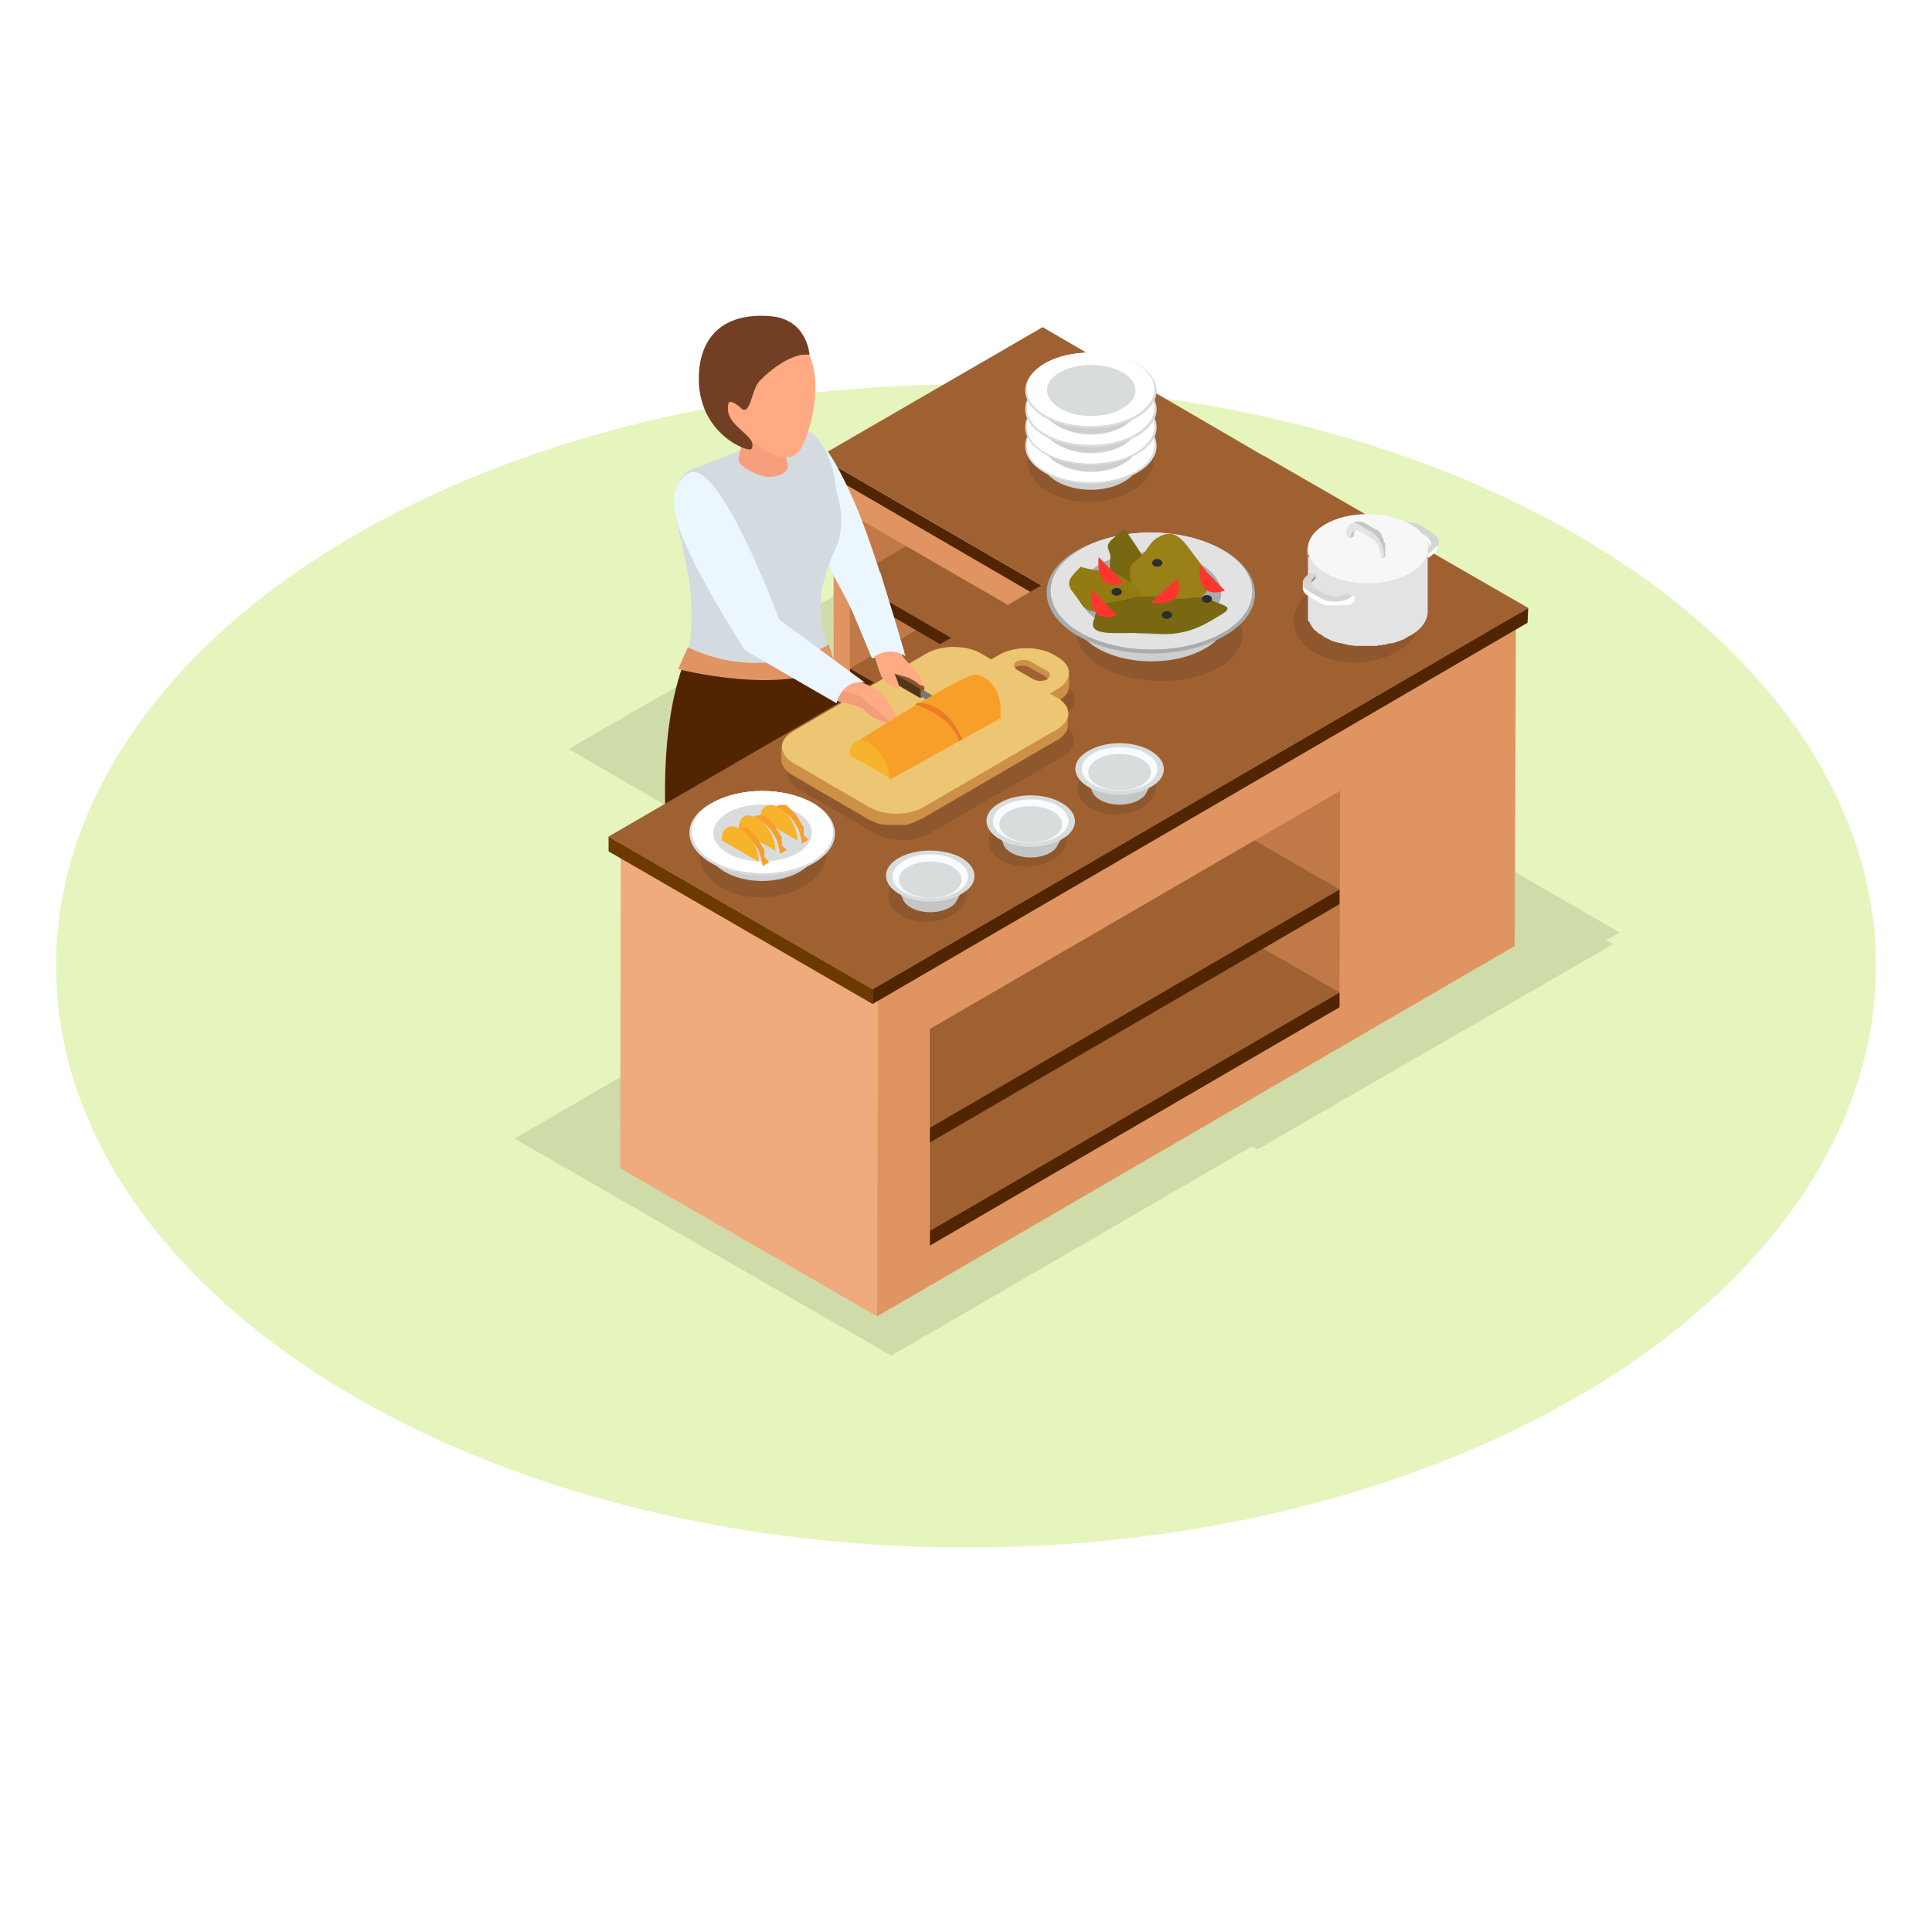 <?xml version="1.0" encoding="UTF-8"?> <!-- Generator: Adobe Illustrator 21.1.0, SVG Export Plug-In . SVG Version: 6.00 Build 0) --> <svg xmlns="http://www.w3.org/2000/svg" xmlns:xlink="http://www.w3.org/1999/xlink" id="_x30_" x="0px" y="0px" viewBox="0 0 300 300" style="enable-background:new 0 0 300 300;" xml:space="preserve"> <style type="text/css"> .st0{fill:#BCEAF7;} .st1{opacity:0.1;} .st2{enable-background:new ;} .st3{fill:#CD8005;} .st4{fill:#EE9D11;} .st5{fill:#47433F;} .st6{fill:#26231F;} .st7{fill:#3F3932;} .st8{fill:#A8A8A8;} .st9{fill:#BEBEBE;} .st10{fill:#E4E4E4;} .st11{fill:#282523;} .st12{fill:#FFBC27;} .st13{fill:#FFCB39;} .st14{opacity:0.8;fill:url(#SVGID_1_);} .st15{opacity:0.8;fill:#35312D;} .st16{opacity:0.3;fill:#EE9D11;} .st17{fill:#FDFFEF;} .st18{fill:#E9751C;} .st19{fill:#CB5E12;} .st20{opacity:0.9;fill:#CD8005;} .st21{fill:#35312D;} .st22{fill:#E6F4BD;} .st23{fill:#E09461;} .st24{fill:#C17948;} .st25{fill:#EFAB7D;} .st26{fill:#F7F7F7;} .st27{fill:#512502;} .st28{fill:#6C3A00;} .st29{fill:#9F6132;} .st30{fill:#CECECE;} .st31{fill:#D9DCDD;} .st32{fill:#FFFFFF;} .st33{fill:#ECF6FF;} .st34{fill:#615A8E;} .st35{fill:#FFAA83;} .st36{fill:#484475;} .st37{fill:#D4DBE0;} .st38{fill:#F8FCFF;} .st39{fill:#B4BBBF;} .st40{fill:#F79F7C;} .st41{fill:#723E24;} .st42{fill:#D5D5D5;} .st43{fill:#E3E3E3;} .st44{fill:#8F8F8F;} .st45{fill:#C6C6C6;} .st46{fill:#CD9049;} .st47{fill:#ECC672;} .st48{fill:#F29C79;} .st49{fill:#7B4B27;} .st50{fill:#89542B;} .st51{fill:#55341B;} .st52{fill:#777777;} .st53{fill:#F89F29;} .st54{fill:#EA7D24;} .st55{fill:#F7B32B;} .st56{fill:#C4C6C6;} .st57{fill:#A8ACAD;} .st58{fill:#E2E2E2;} .st59{fill:#786812;} .st60{fill:#998017;} .st61{fill:#937B14;} .st62{fill:#FF362E;} .st63{fill:#2D2D2D;} .st64{fill:#D2BFAA;} .st65{fill:#E6DDCA;} .st66{fill:#8DC63F;} .st67{fill:#00AEEF;} .st68{fill:#FFF200;} .st69{clip-path:url(#SVGID_3_);} .st70{fill:#FBB040;} .st71{clip-path:url(#SVGID_5_);} .st72{fill:#D5D7D8;} .st73{fill:#F1F2F2;} .st74{fill:url(#SVGID_6_);} .st75{fill:url(#SVGID_7_);} .st76{opacity:0.5;fill:#FFFFFF;} .st77{fill:url(#SVGID_8_);} .st78{fill:url(#SVGID_9_);} .st79{filter:url(#Adobe_OpacityMaskFilter);} .st80{fill:url(#SVGID_11_);} .st81{mask:url(#SVGID_10_);fill:#FFFFFF;} .st82{fill:url(#SVGID_12_);} .st83{fill:url(#SVGID_13_);} .st84{filter:url(#Adobe_OpacityMaskFilter_1_);} .st85{fill:url(#SVGID_15_);} .st86{mask:url(#SVGID_14_);fill:#FFFFFF;} .st87{fill:url(#SVGID_16_);} .st88{fill:url(#SVGID_17_);} .st89{filter:url(#Adobe_OpacityMaskFilter_2_);} .st90{fill:url(#SVGID_19_);} .st91{mask:url(#SVGID_18_);fill:#FFFFFF;} .st92{fill:#D1D3D4;} .st93{fill:url(#SVGID_20_);} .st94{fill:url(#SVGID_21_);} .st95{filter:url(#Adobe_OpacityMaskFilter_3_);} .st96{fill:url(#SVGID_23_);} .st97{mask:url(#SVGID_22_);fill:#FFFFFF;} .st98{fill:url(#SVGID_24_);} .st99{fill:#E6E7E8;} .st100{fill:#BFBFBF;} .st101{fill:#999999;} .st102{fill:#666666;} .st103{fill:url(#SVGID_25_);} .st104{filter:url(#Adobe_OpacityMaskFilter_4_);} .st105{fill:url(#SVGID_27_);} .st106{mask:url(#SVGID_26_);fill:#FFFFFF;} .st107{filter:url(#Adobe_OpacityMaskFilter_5_);} .st108{fill:url(#SVGID_29_);} .st109{mask:url(#SVGID_28_);fill:#B3B3B3;} .st110{fill:#C893C7;} .st111{fill:#B094FF;} .st112{opacity:0.3;} .st113{fill:#3C2415;} .st114{fill:#754C29;} .st115{fill:#603913;} .st116{fill:#BCBEC0;} .st117{fill:#F5F5F5;} .st118{fill:#3576AB;} .st119{fill:#2B5E85;} .st120{fill:#F0C6B4;} .st121{fill:#A7A9AC;} .st122{fill:#939598;} .st123{fill:#1D374E;} .st124{fill:#C7A496;} .st125{fill:#2A4E68;} .st126{fill:#FF8400;} .st127{fill:#BA6000;} .st128{fill:#0F2034;} .st129{fill:#C9EFB9;} .st130{fill:#A3C693;} .st131{fill:#86CAF1;} .st132{fill:#C27A00;} .st133{fill:#8D4C00;} .st134{fill:#F18400;} .st135{fill:#252823;} .st136{fill:#00657E;} .st137{fill:#7E7F7C;} .st138{fill:#4790A2;} .st139{fill:#F1BB00;} .st140{fill:#F18B00;} .st141{fill:#F1970B;} .st142{fill:#F3A984;} .st143{fill:#FCC7AA;} .st144{fill:#FBB58F;} .st145{fill:#823D0B;} .st146{fill:#682709;} .st147{fill:#18876F;} .st148{fill:#F7D664;} .st149{fill:#F1A600;} .st150{fill:#F7E765;} .st151{fill:#DB951F;} .st152{fill:#C5810D;} .st153{fill:#CB8D24;} .st154{fill:#E7A220;} .st155{fill:#008FE2;} .st156{fill:#F4AB3A;} .st157{fill:#D26F00;} .st158{fill:#D3BA9D;} .st159{fill:#F8DB78;} .st160{fill:url(#SVGID_30_);} .st161{fill:#393939;} .st162{fill:#6E6E6E;} .st163{fill:#DD8800;} .st164{fill:#1A1A1A;} .st165{fill:#E4C492;} .st166{fill:#FFE135;} .st167{fill:#BF6000;} .st168{fill:#2A2A2A;} .st169{fill:#2F2F2F;} .st170{fill:#262626;} .st171{fill:#3F3F3F;} .st172{fill:#575757;} .st173{fill:#545454;} .st174{fill:#CA7900;} .st175{fill:#181818;} .st176{fill:#C57600;} .st177{fill:url(#SVGID_31_);} .st178{fill:#F9ED51;} .st179{fill:#F2A900;} .st180{fill:url(#SVGID_32_);} .st181{fill:#DE7700;} .st182{fill:#454545;} .st183{fill:#080808;} .st184{fill:#585858;} .st185{fill:url(#SVGID_33_);} .st186{fill:#595959;} .st187{fill:#383838;} .st188{fill:#474747;} .st189{fill:#EDC1B9;} .st190{fill:#CCCCCC;} .st191{fill:#FFCEB3;} .st192{fill:#E6B093;} .st193{fill:#157DAB;} .st194{fill:#1A9ED6;} .st195{fill:#404040;} .st196{fill:#EBB059;} .st197{fill:#944F06;} .st198{fill:#804200;} .st199{fill:url(#SVGID_34_);} .st200{fill:#CFFFFD;} .st201{fill:url(#SVGID_35_);} .st202{fill:#FFC600;} .st203{fill:#E6B300;} .st204{fill:#EBE8DA;} .st205{fill:#E6E2D6;} .st206{fill:#E6E6E6;} .st207{fill:url(#SVGID_36_);} .st208{fill:#F2F2F2;} .st209{fill:#4D4D4D;} .st210{fill:#FFD236;} .st211{fill:#F0551D;} .st212{fill:#D64C1A;} .st213{fill:#45402B;} .st214{fill:#2E1802;} .st215{fill:#211200;} .st216{fill:url(#SVGID_37_);} .st217{fill:url(#SVGID_38_);} .st218{fill:url(#SVGID_39_);} .st219{fill:#BFECEA;} .st220{fill:#B2DBDA;} .st221{fill:#B7463D;} </style> <ellipse class="st22" cx="150" cy="150" rx="141.3" ry="90.3"></ellipse> <g> <polygon class="st1" points="251.5,144.8 193,111 191.2,112.1 143.6,84.4 88.3,116.3 136.1,144.1 134.9,144.8 135,144.8 79.9,176.8 138.4,210.5 194.4,178 195.2,178.5 250.5,146.6 249.4,146 "></polygon> <g> <g> <polygon class="st23" points="129.4,73.5 129.5,120.2 162,139 161.8,92.4 "></polygon> </g> <g> <polygon class="st24" points="131.9,79.7 132,117.5 158.4,132.8 158.3,95 "></polygon> </g> <g> <polygon class="st25" points="161.8,92.4 162,139 194.6,120.2 194.5,73.5 "></polygon> </g> <g> <polygon class="st26" points="129.4,73.5 161.8,92.4 194.5,73.5 162,54.6 "></polygon> </g> <g> <g class="st2"> <g> <polygon class="st27" points="127.2,70.9 127.3,72.9 161.7,92.9 161.7,90.9 "></polygon> </g> <g> <polygon class="st28" points="161.7,90.9 161.7,92.9 196.4,72.9 196.4,70.9 "></polygon> </g> <g> <polygon class="st29" points="127.2,70.9 161.7,90.9 196.4,70.9 161.9,50.8 "></polygon> </g> </g> </g> <g> <polygon class="st27" points="158.4,132.8 132,117.5 132,116.1 158.4,131.4 "></polygon> <polygon class="st29" points="158.4,131.4 132,116.1 132,116 158.3,100.9 "></polygon> </g> <g> <polygon class="st27" points="132,103.8 158.3,119.1 158.3,121.1 132,105.8 "></polygon> <polygon class="st29" points="132,103.8 152.7,91.8 158.3,95 158.3,119.1 132,103.8 "></polygon> </g> <g> <polygon class="st27" points="132,89.9 158.3,105.2 158.3,107.2 132,91.9 "></polygon> <polygon class="st29" points="132,89.9 140.7,84.8 158.3,95 158.3,105.2 132,89.9 "></polygon> </g> </g> <g class="st1"> <path d="M176.9,66.8c3.5,2.7,3,7-1.1,9.4c-4.1,2.5-10.4,2.3-13.9-0.4c-3.5-2.7-3-7,1.1-9.4C167.2,63.9,173.4,64.1,176.9,66.8z"></path> </g> <g> <g> <path class="st30" d="M174.7,68.2c3,1.8,3,4.7,0,6.5c-2.9,1.8-7.7,1.8-10.7,0c-3-1.8-3-4.7,0-6.5C167,66.4,171.8,66.4,174.7,68.2 z"></path> </g> <g> <path class="st31" d="M176.6,65.1c4,2.3,4,6,0,8.3c-4,2.3-10.4,2.3-14.4,0c-4-2.3-4-6-0.1-8.3C166.1,62.8,172.6,62.8,176.6,65.1z "></path> </g> <g> <path class="st32" d="M176.3,65.1c3.9,2.2,3.9,5.8,0,8.1c-3.8,2.2-10.1,2.2-13.9,0c-3.9-2.2-3.9-5.8-0.1-8.1 C166.2,62.8,172.5,62.8,176.3,65.1z"></path> </g> <g> <path class="st32" d="M176.3,65.1c3.9,2.2,3.9,5.8,0,8.1c-3.8,2.2-10.1,2.2-13.9,0c-3.9-2.2-3.9-5.8-0.1-8.1 C166.2,62.8,172.5,62.8,176.3,65.1z"></path> </g> <g> <path class="st31" d="M174.3,66.5c2.7,1.6,2.7,4.1,0,5.6c-2.7,1.6-7,1.6-9.7,0c-2.7-1.6-2.7-4.1,0-5.6 C167.2,64.9,171.6,64.9,174.3,66.5z"></path> </g> </g> <g> <g> <path class="st30" d="M174.7,65.3c3,1.8,3,4.7,0,6.5c-2.9,1.8-7.7,1.8-10.7,0c-3-1.8-3-4.7,0-6.5C167,63.5,171.8,63.5,174.7,65.3 z"></path> </g> <g> <path class="st31" d="M176.6,62.2c4,2.3,4,6,0,8.3c-4,2.3-10.4,2.3-14.4,0c-4-2.3-4-6-0.1-8.3C166.1,59.9,172.6,59.9,176.6,62.2z "></path> </g> <g> <path class="st32" d="M176.3,62.2c3.9,2.2,3.9,5.8,0,8.1c-3.8,2.2-10.1,2.2-13.9,0c-3.9-2.2-3.9-5.8-0.1-8.1 C166.2,60,172.5,60,176.3,62.2z"></path> </g> <g> <path class="st32" d="M176.3,62.2c3.9,2.2,3.9,5.8,0,8.1c-3.8,2.2-10.1,2.2-13.9,0c-3.9-2.2-3.9-5.8-0.1-8.1 C166.2,60,172.5,60,176.3,62.2z"></path> </g> <g> <path class="st31" d="M174.3,63.6c2.7,1.6,2.7,4.1,0,5.6c-2.7,1.6-7,1.6-9.7,0c-2.7-1.6-2.7-4.1,0-5.6 C167.2,62,171.6,62,174.3,63.6z"></path> </g> </g> <g> <g> <path class="st30" d="M174.7,62.4c3,1.8,3,4.7,0,6.5c-2.9,1.8-7.7,1.8-10.7,0c-3-1.8-3-4.7,0-6.5C167,60.6,171.8,60.6,174.7,62.4 z"></path> </g> <g> <path class="st31" d="M176.6,59.4c4,2.3,4,6,0,8.3c-4,2.3-10.4,2.3-14.4,0c-4-2.3-4-6-0.1-8.3C166.1,57.1,172.6,57.1,176.6,59.4z "></path> </g> <g> <path class="st32" d="M176.3,59.3c3.9,2.2,3.9,5.8,0,8.1c-3.8,2.2-10.1,2.2-13.9,0c-3.9-2.2-3.9-5.8-0.1-8.1 C166.2,57.1,172.5,57.1,176.3,59.3z"></path> </g> <g> <path class="st32" d="M176.3,59.3c3.9,2.2,3.9,5.8,0,8.1c-3.8,2.2-10.1,2.2-13.9,0c-3.9-2.2-3.9-5.8-0.1-8.1 C166.2,57.1,172.5,57.1,176.3,59.3z"></path> </g> <g> <path class="st31" d="M174.3,60.7c2.7,1.6,2.7,4.1,0,5.6c-2.7,1.6-7,1.6-9.7,0c-2.7-1.6-2.7-4.1,0-5.6 C167.2,59.1,171.6,59.1,174.3,60.7z"></path> </g> </g> <g> <g> <path class="st30" d="M174.7,59.5c3,1.8,3,4.7,0,6.5c-2.9,1.8-7.7,1.8-10.7,0c-3-1.8-3-4.7,0-6.5C167,57.7,171.8,57.7,174.7,59.5 z"></path> </g> <g> <path class="st31" d="M176.6,56.5c4,2.3,4,6,0,8.3c-4,2.3-10.4,2.3-14.4,0c-4-2.3-4-6-0.1-8.3C166.1,54.2,172.6,54.2,176.6,56.5z "></path> </g> <g> <path class="st32" d="M176.3,56.4c3.9,2.2,3.9,5.8,0,8.1c-3.8,2.2-10.1,2.2-13.9,0c-3.9-2.2-3.9-5.8-0.1-8.1 C166.2,54.2,172.5,54.2,176.3,56.4z"></path> </g> <g> <path class="st32" d="M176.3,56.4c3.9,2.2,3.9,5.8,0,8.1c-3.8,2.2-10.1,2.2-13.9,0c-3.9-2.2-3.9-5.8-0.1-8.1 C166.2,54.2,172.5,54.2,176.3,56.4z"></path> </g> <g> <path class="st31" d="M174.3,57.8c2.7,1.6,2.7,4.1,0,5.6c-2.7,1.6-7,1.6-9.7,0c-2.7-1.6-2.7-4.1,0-5.6 C167.2,56.3,171.6,56.3,174.3,57.8z"></path> </g> </g> <path class="st33" d="M125.6,67.4c0,0,2.2-0.5,7,10.4c3.2,7.2,7.8,23.4,7.8,23.4s0,0.7-2.5,0.7c-0.6,0-2.5,0.3-2.5,0.3 c-1.4-3.3-2.7-7.2-5.7-12.3C128,86.9,121.6,68.3,125.6,67.4z"></path> <path class="st34" d="M122.3,164.5c0,0-1.8,2.9,0.2,3.8c2,0.9,2-0.5,5.7,2.7c3.7,3.2,7.1,1.9,7.6,1.2c1.2-1.6-0.8-3.3-9.1-7.7 L122.3,164.5z"></path> <path class="st35" d="M128.1,109.6c0,0,2.1,21.6,1.4,26.2c-0.8,4.6-2.6,28.7-2.6,28.7s-0.5,0.7-1.8,0.8c-2.4,0.2-2.8-0.6-2.8-0.6 s-4.4-19.8-1.7-26.7l-3-23v-3.2C117.7,111.9,125.4,110.9,128.1,109.6z"></path> <path class="st34" d="M127.6,164.9c0,0-0.3-0.9-0.2-2.1c0,0-3.3,1.3-5.4,0.1c0,0,0.3,1.5-0.1,2.5 C121.5,166.4,127.1,166.3,127.6,164.9z"></path> <path class="st36" d="M122.5,168.3c1.9,1.1,2-0.5,5.7,2.7c3.7,3.2,7.1,1.9,7.6,1.2c0.1-0.1,0.1-0.2,0.1-0.4 c-3.5,1.3-5.4-0.5-6.9-1.8c-1.6-1.3-2.9-1.8-5.3-2.3c-2.4-0.5-1.5-2.5-1.5-2.5c0-0.4-0.1-2.3-0.3-2.4 C122,165.1,120.4,167.1,122.5,168.3z"></path> <path class="st37" d="M129.8,104.8c0,0,2,19.2,0.9,30.2c-1.1,11-2.3,23.2-2,29.5c0.1,2.1-7.7,4.4-8.3,0c-0.7-5.2-2.9-19.8,0.2-26.3 l-5.2-28.2C115.5,109.9,124.7,108.5,129.8,104.8z"></path> <path class="st35" d="M116.9,111.3c0,0,2,22.9,1.3,27.8c-0.7,4.9-2.6,30.7-2.6,30.7h-4.2c0,0-4.5-22.2-1.7-28.3l-2.8-24.4v-3.4 C106.9,113.7,114.3,112.7,116.9,111.3z"></path> <path class="st34" d="M111,168.8c0,0-1.8,2.9,0.2,3.8c2,0.9,2-0.5,5.7,2.7c3.7,3.2,7.1,1.9,7.6,1.2c1.2-1.6-0.8-4.3-9.1-8.7 L111,168.8z"></path> <path class="st34" d="M116.3,169.2c0,0-0.3-0.9-0.2-2.1c0,0-3.3,1.3-5.4,0.1c0,0,0.3,1.5-0.1,2.5 C110.2,170.7,115.8,170.6,116.3,169.2z"></path> <path class="st36" d="M111.2,172.6c1.9,1.1,2-0.5,5.7,2.7c3.7,3.2,7.1,1.9,7.6,1.2c0.1-0.1,0.1-0.2,0.1-0.4 c-3.5,1.3-5.4-0.5-6.9-1.8c-1.6-1.3-2.9-1.8-5.3-2.3c-2.4-0.5-1.5-2.5-1.5-2.5c0-0.4-0.1-2.3-0.3-2.4 C110.7,169.5,109.1,171.4,111.2,172.6z"></path> <path class="st38" d="M105.9,107.7c0,0-3.7,5.5-1,18.5c2.7,13.1,3.6,16.9,3.6,16.9s-0.6,1.6,0,12.1c0.6,9.8,0.6,9.2,0.8,13.9 c0.1,1.9,7.7,2.7,8-1.2c0.7-8.4,1.4-30.3,1.4-30.3l1.8-20.9l9.2-12.1C129.8,104.8,110.9,111.2,105.9,107.7z"></path> <path class="st37" d="M107,73.1c0.5-0.3,17.4-7.2,19.2-5.8c1.9,1.4,5.4,7.7,2.7,17c-4,13.4,0.9,20.4,0.9,20.4s-12.6,8.6-23.9,3 c0,0-0.1,0.6,1.1-7.1C109.2,86,100.9,77.5,107,73.1z"></path> <path class="st37" d="M125.7,68.3c0,0,7.5,9.4,4,17c-2.8,6.1-2.3,9.2-2.2,10.8c0.2,2.4,2.3,8.7,2.3,8.7s-10.8-10.6-9-12.5 c1.8-1.9,3.7-16,3.6-16.3C124.5,75.7,125.7,68.3,125.7,68.3z"></path> <ellipse class="st39" cx="117.9" cy="97.1" rx="0.9" ry="0.9"></ellipse> <g> <path class="st40" d="M122.2,65.5c0,0-0.9,4,0,6.1c0.9,2.1-2.3,2.8-3.9,2.3c-1.5-0.5-3.9-1.6-3.6-2.9c0.3-1.4,1.7-5.8,0.8-7.4 C114.7,62,122.2,65.5,122.2,65.5z"></path> <path class="st35" d="M114.4,53.1c0,0-4.6,4.6-3.4,9.4c0.7,2.7,3.7,4.4,5.5,5.8c1.7,1.4,6.1,4.5,7.9,1.3c1.8-3.2,3.9-12.3,0-16.4 C120.6,49,114.4,53.1,114.4,53.1z"></path> <path class="st41" d="M124.5,55.1c0,0-2.9,0.3-6.6,4.1c-1.2,1.3-1.4,5.5-2.8,4.2c-0.5-0.5-1.9-1.5-2-0.7c-0.8,3.6,4.7,4.8,3.6,7 c-0.3,0.7-9.2-2.5-8.1-12.6c0.6-5,3.9-8.6,11.1-8c5.7,0.5,6,6,6,6S125.7,55,124.5,55.1z"></path> </g> <path class="st27" d="M106.9,101.2c0,0,10.3,7.5,21.8,0c0,0,5.7,9,3.2,27.5c0,0-15.5,8.2-28.3,1.8 C103.6,130.5,101.7,112.7,106.9,101.2z"></path> <path class="st23" d="M128.7,100.1c0,0-10.1,6.1-21.9,0.4l-1.5,3.4c0,0,16.1,4.2,24.4-0.6L128.7,100.1z"></path> <g> <polygon class="st25" points="136.3,152.1 136.2,204.4 96.3,181.4 96.4,129.1 "></polygon> </g> <g> <polygon class="st23" points="235.4,94.6 235.2,146.9 136.2,204.4 136.3,152.1 "></polygon> </g> <g> <polygon class="st24" points="208.1,122.8 208,156.4 144.4,193.4 144.4,159.8 "></polygon> </g> <g> <polygon class="st25" points="235.4,94.6 136.3,152.1 96.4,129.1 157.6,93.6 195.5,71.5 "></polygon> </g> <g> <polygon class="st28" points="135.5,153.6 135.5,155.9 94.5,132.2 94.5,129.9 "></polygon> </g> <g> <polygon class="st27" points="237.3,94.4 237.2,96.7 135.5,155.9 135.5,153.6 "></polygon> </g> <g> <polygon class="st29" points="237.3,94.4 135.5,153.6 94.5,129.9 157.4,93.4 196.3,70.8 "></polygon> </g> <g> <polygon class="st27" points="144.4,191.1 144.4,193.4 208,156.4 208,154.1 "></polygon> <polygon class="st29" points="208,154.1 181,138.6 144.4,159.8 144.4,164.1 144.4,191.1 "></polygon> </g> <g> <polygon class="st27" points="208,138.1 144.4,175.1 144.4,176.1 144.4,177.4 208,140.4 "></polygon> <polygon class="st29" points="208,138.1 194.8,130.5 144.4,159.8 144.4,164.1 144.4,175.1 "></polygon> </g> <g class="st1"> <path d="M218.2,91.7c3.5,2.7,3,7-1.1,9.4c-4.1,2.5-10.3,2.3-13.9-0.4c-3.5-2.7-3-6.9,1.1-9.4C208.4,88.8,214.6,89,218.2,91.7z"></path> </g> <g> <g> <g> <path class="st42" d="M222.3,82.7c1.5,0.8,1.5,2.2,0,3.1l-0.6,0.4l-0.8-0.5l0.4-0.2c1.1-0.7,1.1-1.7,0-2.4l-1.3-0.8 c-1.1-0.7-3-0.7-4.1,0l-0.4,0.2l-0.8-0.5l0.6-0.4c1.5-0.8,3.8-0.8,5.3,0L222.3,82.7z"></path> </g> <g> <path class="st32" d="M214.6,82.1l0.8,0.5l0.4-0.2c0.1-0.1,0.2-0.1,0.3-0.1c0,0,0.1,0,0.1,0c0.1,0,0.1-0.1,0.2-0.1 c0,0,0,0,0.1,0c0,0,0,0,0,0c0.1,0,0.1,0,0.1,0c0,0,0.1,0,0.1,0c0,0,0.1,0,0.2,0c0,0,0.1,0,0.1,0c0,0,0,0,0,0c0.1,0,0.2,0,0.3,0 c0,0,0,0,0,0c0,0,0,0,0.1,0c0.1,0,0.1,0,0.2,0c0,0,0,0,0,0c0,0,0,0,0.1,0c0.1,0,0.1,0,0.2,0c0,0,0,0,0.1,0c0,0,0.1,0,0.1,0 c0,0,0.1,0,0.1,0c0,0,0,0,0.1,0c0,0,0,0,0.1,0c0,0,0.1,0,0.1,0c0,0,0,0,0.1,0c0,0,0,0,0.1,0c0,0,0.1,0,0.1,0c0,0,0.1,0,0.1,0 c0,0,0,0,0.1,0c0.1,0,0.1,0,0.2,0c0,0,0.1,0,0.1,0c0,0,0,0,0,0c0.1,0,0.2,0.1,0.3,0.1c0,0,0,0,0,0c0,0,0,0,0,0 c0.1,0.1,0.3,0.1,0.4,0.2l1.3,0.8c0.6,0.3,0.9,0.8,0.9,1.2l0,0.6c0-0.4-0.3-0.9-0.9-1.2l-1.3-0.8c-0.1-0.1-0.3-0.1-0.4-0.2 c0,0,0,0,0,0c-0.1,0-0.2-0.1-0.3-0.1c0,0-0.1,0-0.1,0c-0.1,0-0.1,0-0.2,0c0,0-0.1,0-0.1,0c0,0-0.1,0-0.2,0c0,0-0.1,0-0.1,0 c0,0-0.1,0-0.1,0c0,0-0.1,0-0.1,0c-0.1,0-0.1,0-0.1,0c0,0-0.1,0-0.1,0c-0.1,0-0.1,0-0.2,0c0,0-0.1,0-0.1,0c-0.1,0-0.1,0-0.2,0 c0,0-0.1,0-0.1,0c-0.1,0-0.2,0-0.3,0c0,0-0.1,0-0.1,0c-0.1,0-0.1,0-0.2,0c0,0-0.1,0-0.1,0c0,0-0.1,0-0.1,0c0,0-0.1,0-0.1,0 c-0.1,0-0.2,0.1-0.2,0.1c0,0-0.1,0-0.1,0c-0.1,0-0.2,0.1-0.3,0.1l-0.4,0.2l-0.8-0.5V82.1z"></path> <path class="st32" d="M221.6,86.1l0.6-0.4c0.1,0,0.1-0.1,0.1-0.1c0,0,0.1-0.1,0.1-0.1c0,0,0.1-0.1,0.1-0.1c0,0,0.1-0.1,0.1-0.1 c0.1-0.1,0.1-0.1,0.2-0.2c0,0,0,0,0,0c0,0,0.1-0.1,0.1-0.1c0,0,0.1-0.1,0.1-0.1c0,0,0-0.1,0.1-0.1c0,0,0-0.1,0.1-0.1 c0,0,0-0.1,0-0.1c0,0,0-0.1,0-0.1c0,0,0-0.1,0-0.1c0,0,0-0.1,0-0.1c0,0,0-0.1,0-0.1l0,0.6c0,0,0,0,0,0c0,0,0,0.1,0,0.1 c0,0,0,0.1,0,0.1c0,0,0,0,0,0c0,0,0,0.1,0,0.1c0,0,0,0.1,0,0.1c0,0,0,0,0,0c0,0,0,0,0,0.1c0,0,0,0.1-0.1,0.1c0,0,0,0,0,0 c0,0,0,0,0,0.1c0,0-0.1,0.1-0.1,0.1c0,0,0,0,0,0c0,0,0,0.1-0.1,0.1c0,0,0,0,0,0c0,0-0.1,0.1-0.1,0.1c0,0,0,0,0,0 c0,0-0.1,0.1-0.1,0.1c0,0-0.1,0.1-0.1,0.1c0,0-0.1,0.1-0.1,0.1c0,0-0.1,0-0.1,0.1c0,0,0,0,0,0l-0.6,0.4l-0.8-0.5l0-0.6 L221.6,86.1z"></path> </g> </g> <path class="st43" d="M203,85.4c0,0,0,0.1,0,0.1c0,0,0,0.1,0,0.1c0,0,0,0.1,0,0.1c0,0,0,0.1,0,0.1c0,0,0,0.1,0,0.1 c0,0,0,0.1,0,0.1c0,0,0,0.1,0,0.1c0,0,0,0.1,0,0.1c0,0,0,0.1,0.1,0.1c0,0,0,0.1,0.1,0.1c0,0,0,0.1,0.1,0.1c0,0,0,0.1,0.1,0.1 c0,0.1,0.1,0.1,0.1,0.2c0,0,0,0.1,0.1,0.1c0,0.1,0.1,0.1,0.1,0.2c0,0,0,0.1,0.1,0.1c0.1,0.1,0.2,0.2,0.2,0.3c0,0,0,0,0.1,0.1 c0.1,0.1,0.1,0.1,0.2,0.2c0,0,0.1,0.1,0.1,0.1c0,0,0.1,0.1,0.1,0.1c0,0,0.1,0.1,0.1,0.1c0,0,0.1,0.1,0.1,0.1c0,0,0.1,0.1,0.1,0.1 c0,0,0.1,0.1,0.2,0.1c0,0,0.1,0.1,0.2,0.1c0.1,0,0.1,0.1,0.2,0.1c0.1,0,0.1,0.1,0.2,0.1c0.2,0.1,0.4,0.2,0.6,0.3 c0.1,0,0.1,0.1,0.2,0.1c0.2,0.1,0.4,0.2,0.6,0.3c0,0,0.1,0,0.1,0c0.2,0.1,0.4,0.2,0.7,0.2c0.2,0,0.3,0.1,0.5,0.1 c0.1,0,0.2,0.1,0.4,0.1c0.2,0,0.4,0.1,0.5,0.1c0.1,0,0.2,0.1,0.4,0.1c0.1,0,0.1,0,0.2,0c0.2,0,0.4,0.1,0.6,0.1c0.1,0,0.1,0,0.2,0 c0.3,0,0.5,0,0.8,0.1c0,0,0.1,0,0.1,0c0.3,0,0.5,0,0.8,0c0,0,0,0,0.1,0c0.2,0,0.4,0,0.6,0c0.2,0,0.3,0,0.5,0c0.1,0,0.3,0,0.4,0 c0.2,0,0.3,0,0.5-0.1c0.2,0,0.4-0.1,0.6-0.1c0,0,0,0,0,0c0.3,0,0.5-0.1,0.8-0.2c0,0,0.1,0,0.1,0c0.2-0.1,0.5-0.1,0.7-0.2 c0.1,0,0.1,0,0.2-0.1c0.2-0.1,0.4-0.1,0.6-0.2c0.1,0,0.1,0,0.2-0.1c0.2-0.1,0.3-0.1,0.5-0.2c0.1,0,0.2-0.1,0.2-0.1 c0.2-0.1,0.5-0.2,0.7-0.4c1.8-1.1,2.7-2.4,2.7-3.8c0,3.4,0,6.8,0,10.2c0,1.4-0.9,2.8-2.7,3.8c-0.2,0.1-0.5,0.2-0.7,0.4 c-0.1,0-0.2,0.1-0.2,0.1c-0.1,0.1-0.3,0.1-0.4,0.2c0,0,0,0-0.1,0c-0.1,0-0.1,0-0.2,0.1c-0.2,0.1-0.4,0.1-0.6,0.2 c-0.1,0-0.1,0-0.2,0.1c0,0-0.1,0-0.1,0c-0.2,0.1-0.4,0.1-0.6,0.1c0,0-0.1,0-0.1,0c-0.1,0-0.2,0-0.3,0.1c-0.2,0-0.3,0.1-0.5,0.1 c0,0,0,0-0.1,0c-0.1,0-0.3,0-0.4,0.1c-0.1,0-0.1,0-0.2,0c-0.2,0-0.3,0-0.5,0.1c-0.1,0-0.1,0-0.2,0c-0.1,0-0.1,0-0.2,0 c-0.2,0-0.3,0-0.5,0c-0.1,0-0.2,0-0.2,0c-0.1,0-0.2,0-0.4,0c0,0-0.1,0-0.1,0c-0.2,0-0.4,0-0.5,0c-0.1,0-0.2,0-0.3,0 c0,0-0.1,0-0.1,0c-0.2,0-0.4,0-0.6,0c0,0-0.1,0-0.1,0c-0.1,0-0.1,0-0.2,0c-0.2,0-0.4-0.1-0.6-0.1c0,0-0.1,0-0.2,0c0,0-0.1,0-0.1,0 c-0.1,0-0.2,0-0.3-0.1c-0.2,0-0.3-0.1-0.5-0.1c-0.1,0-0.2-0.1-0.4-0.1c-0.2,0-0.3-0.1-0.5-0.1c0,0-0.1,0-0.1,0 c-0.2-0.1-0.4-0.1-0.6-0.2c0,0,0,0-0.1,0c-0.2-0.1-0.4-0.2-0.6-0.3c-0.1,0-0.1-0.1-0.2-0.1c-0.2-0.1-0.4-0.2-0.6-0.3 c0,0-0.1,0-0.1-0.1c0,0-0.1,0-0.1-0.1c-0.1,0-0.1-0.1-0.2-0.1c0,0-0.1-0.1-0.2-0.1c0,0-0.1-0.1-0.2-0.1c0,0-0.1-0.1-0.1-0.1 c-0.1,0-0.1-0.1-0.1-0.1c0,0-0.1-0.1-0.1-0.1c0,0-0.1-0.1-0.1-0.1c0,0,0,0-0.1,0c0,0,0,0,0,0c-0.1-0.1-0.1-0.1-0.2-0.2 c0,0,0,0-0.1-0.1c-0.1-0.1-0.2-0.2-0.2-0.3c0,0,0,0,0,0c0,0,0,0-0.1-0.1c0-0.1-0.1-0.1-0.1-0.2c0,0,0-0.1-0.1-0.1 c0-0.1-0.1-0.1-0.1-0.2c0,0,0,0,0,0c0,0,0,0,0-0.1c0,0,0-0.1-0.1-0.1c0,0,0-0.1-0.1-0.1c0,0,0-0.1-0.1-0.1c0,0,0,0,0-0.1 c0,0,0,0,0-0.1c0,0,0-0.1,0-0.1c0,0,0-0.1,0-0.1c0,0,0-0.1,0-0.1c0,0,0-0.1,0-0.1c0,0,0,0,0-0.1c0,0,0-0.1,0-0.1c0,0,0-0.1,0-0.1 c0,0,0-0.1,0-0.1c0,0,0-0.1,0-0.1c0,0,0-0.1,0-0.1c0-3.4,0-6.8,0-10.2C203,85.2,203,85.3,203,85.4z"></path> <g> <path class="st26" d="M205.8,81.4c-3.6,2.1-3.7,5.5,0,7.6c3.6,2.1,9.5,2.1,13.2,0c3.6-2.1,3.7-5.5,0-7.6 C215.3,79.3,209.4,79.3,205.8,81.4z"></path> </g> <g> <path class="st44" d="M204.2,89.5C204.2,89.5,204.2,89.5,204.2,89.5C204.2,89.5,204.1,89.5,204.2,89.5c-0.1,0.1-0.1,0.1-0.2,0.1 c0,0,0,0-0.1,0.1c0,0,0,0-0.1,0.1c0,0,0,0,0,0c0,0,0,0,0,0c0,0-0.1,0.1-0.1,0.1c0,0,0,0,0,0c0,0,0,0,0,0c0,0,0,0.1-0.1,0.1 c0,0,0,0,0,0c0,0,0,0,0,0c0,0,0,0,0,0.1c0,0,0,0,0,0c0,0,0,0,0,0c0,0,0,0,0,0.1c0,0,0,0,0,0c0,0,0,0,0,0c0,0,0,0,0,0.1 c0,0,0,0,0,0c0,0,0,0,0,0l0,0.9c0,0,0,0,0-0.1c0,0,0-0.1,0-0.1c0,0,0,0,0-0.1c0,0,0,0,0-0.1c0,0,0,0,0-0.1c0,0,0,0,0-0.1 c0,0,0,0,0-0.1c0,0,0-0.1,0.1-0.1c0,0,0,0,0,0c0,0,0.1-0.1,0.1-0.1c0,0,0,0,0,0c0,0,0,0,0.1-0.1c0,0,0,0,0.1-0.1 c0,0,0.1,0,0.1-0.1c0,0,0.1,0,0.1-0.1l0.1-0.1v-0.9L204.2,89.5z"></path> <path class="st32" d="M209.4,92.8c-0.1,0.1-0.2,0.1-0.3,0.2c0,0-0.1,0-0.1,0c-0.1,0-0.2,0.1-0.2,0.1c0,0-0.1,0-0.1,0 c-0.1,0-0.1,0-0.2,0c0,0-0.1,0-0.1,0c-0.1,0-0.1,0-0.2,0c0,0-0.1,0-0.1,0c-0.1,0-0.2,0-0.4,0c0,0-0.1,0-0.1,0c-0.1,0-0.1,0-0.2,0 c0,0-0.1,0-0.1,0c-0.1,0-0.1,0-0.2,0c-0.1,0-0.1,0-0.1,0c0,0-0.1,0-0.2,0c0,0-0.1,0-0.1,0c-0.1,0-0.1,0-0.2,0c0,0-0.1,0-0.1,0 c-0.1,0-0.1,0-0.2,0c0,0-0.1,0-0.1,0c-0.1,0-0.1,0-0.2,0c0,0-0.1,0-0.1,0c-0.1,0-0.2-0.1-0.3-0.1c-0.1,0-0.1,0-0.1-0.1 c0,0-0.1,0-0.1,0c-0.1,0-0.2-0.1-0.2-0.1l-1.9-1.1c-0.6-0.4-0.9-0.8-0.9-1.3v0.9c0,0.5,0.3,0.9,0.9,1.3l1.9,1.1 c0.1,0,0.1,0.1,0.2,0.1c0,0,0.1,0,0.1,0c0,0,0.1,0,0.1,0.1c0,0,0,0,0,0c0.1,0,0.2,0.1,0.3,0.1c0,0,0,0,0,0c0,0,0.1,0,0.1,0 c0.1,0,0.1,0,0.2,0c0,0,0,0,0.1,0c0,0,0.1,0,0.1,0c0.1,0,0.1,0,0.2,0c0,0,0,0,0.1,0c0,0,0.1,0,0.1,0c0.1,0,0.1,0,0.2,0 c0,0,0,0,0.1,0c0,0,0,0,0.1,0c0.1,0,0.1,0,0.2,0c0,0,0.1,0,0.1,0c0,0,0,0,0.1,0c0.1,0,0.1,0,0.2,0c0,0,0.1,0,0.1,0c0,0,0,0,0.1,0 c0.1,0,0.1,0,0.2,0c0,0,0.1,0,0.1,0c0,0,0,0,0,0c0.1,0,0.2,0,0.4,0c0,0,0,0,0,0c0,0,0.1,0,0.1,0c0.1,0,0.1,0,0.2,0 c0,0,0.1,0,0.1,0c0.1,0,0.1,0,0.2,0c0,0,0,0,0,0c0,0,0,0,0.1,0c0.1,0,0.2-0.1,0.2-0.1c0,0,0.1,0,0.1,0c0.1,0,0.2-0.1,0.3-0.2 l0.4-0.3l0-0.9L209.4,92.8z"></path> <g> <path class="st42" d="M209.9,92.6l-0.4,0.3c-1.2,0.7-3.2,0.7-4.4,0l-1.9-1.1c-1.2-0.7-1.2-1.9,0-2.6l0.4-0.3l0.8,0.5l-0.1,0.1 c-0.9,0.5-0.9,1.4,0,1.9l1.4,0.8c0.9,0.5,2.4,0.5,3.3,0l0.1-0.1L209.9,92.6z"></path> </g> </g> <g> <g> <path class="st45" d="M209.7,83.5c0-0.5,0.2-0.9,0.5-1.1l0.5-0.3c-0.3,0.2-0.5,0.5-0.5,1.1v0.1l-0.5,0.3V83.5z"></path> <path class="st45" d="M210.8,81.4c0,0-0.1,0-0.1-0.1c0,0-0.1,0-0.1,0c0,0-0.1,0-0.1,0c0,0-0.1,0-0.1,0c0,0,0,0-0.1,0 c0,0-0.1,0-0.1,0c0,0,0,0,0,0c-0.1,0-0.1,0-0.1,0c0,0,0,0,0,0c0,0-0.1,0-0.1,0c0,0,0,0,0,0c0,0-0.1,0-0.1,0.1c0,0,0,0,0,0 l0.1-0.1c0.1-0.1,0.3-0.1,0.4-0.2c0,0,0,0,0,0c0,0,0.1,0,0.1-0.1c0,0,0,0,0,0c0,0,0,0,0,0c0,0,0,0,0.1,0c0,0,0,0,0.1,0 c0,0,0,0,0,0c0,0,0,0,0,0c0,0,0.1,0,0.1,0c0,0,0,0,0,0c0,0,0,0,0,0c0,0,0.1,0,0.1,0c0,0,0,0,0,0c0,0,0,0,0.1,0c0,0,0,0,0.1,0 c0,0,0,0,0.1,0c0,0,0.1,0,0.1,0c0,0,0,0,0,0c0,0,0,0,0,0c0,0,0.1,0,0.1,0c0,0,0,0,0,0c0,0,0,0,0,0c0.1,0,0.2,0.1,0.3,0.1 l1.9,1.1c0.1,0,0.1,0.1,0.2,0.1c0,0,0,0,0.1,0c0,0,0.1,0.1,0.1,0.1c0,0,0,0,0.1,0.1c0,0,0.1,0.1,0.1,0.1c0,0,0,0,0.1,0.1 c0,0,0,0,0,0c0,0,0,0,0,0c0,0,0.1,0.1,0.1,0.1c0,0,0,0,0,0c0,0,0,0,0,0c0,0,0.1,0.1,0.1,0.1c0,0,0,0,0,0.1c0,0,0,0,0,0.1 c0,0,0,0.1,0.1,0.1c0,0,0,0,0,0.1c0,0,0,0.1,0.1,0.1c0,0,0,0,0,0.1c0,0,0,0,0,0c0,0.1,0.1,0.1,0.1,0.2c0,0,0,0,0,0c0,0,0,0,0,0 c0,0,0,0.1,0.1,0.1c0,0,0,0,0,0.1c0,0,0,0,0,0.1c0,0,0,0,0,0.1c0,0,0,0.1,0.1,0.1c0,0,0,0,0,0c0,0,0,0,0,0 c0,0.1,0.1,0.1,0.1,0.2c0,0,0,0,0,0c0,0,0,0,0,0.1c0,0,0,0.1,0,0.1c0,0,0,0,0,0.1c0,0,0,0.1,0,0.1c0,0,0,0,0,0.1 c0,0,0,0.1,0,0.1c0,0,0,0.1,0,0.1c0,0,0,0,0,0c0,0,0,0.1,0,0.1c0,0.1,0,0.1,0,0.2c0,0,0,0,0,0c0,0,0,0,0,0c0,0.1,0,0.2,0,0.4V86 c0,0.1,0,0.3,0,0.4l-0.5,0.3c0-0.1,0-0.2,0-0.4v-0.2c0-0.1,0-0.2,0-0.4c0,0,0-0.1,0-0.1c0-0.1,0-0.1,0-0.2c0,0,0-0.1,0-0.1 c0,0,0-0.1,0-0.1c0,0,0-0.1,0-0.1c0,0,0-0.1,0-0.1c0-0.1,0-0.1-0.1-0.2c0,0,0,0,0-0.1c0-0.1-0.1-0.1-0.1-0.2c0,0,0,0,0,0 c0-0.1-0.1-0.1-0.1-0.2c0,0,0,0,0-0.1c0-0.1-0.1-0.1-0.1-0.2c0,0,0,0,0,0c0-0.1-0.1-0.1-0.1-0.2c0,0,0,0,0-0.1 c0-0.1-0.1-0.1-0.1-0.1c0,0,0,0-0.1-0.1c0,0-0.1-0.1-0.1-0.1c0,0-0.1-0.1-0.1-0.1c0,0-0.1-0.1-0.1-0.1c0,0-0.1-0.1-0.1-0.1 c0,0-0.1-0.1-0.1-0.1c0,0,0,0-0.1-0.1c0,0-0.1-0.1-0.1-0.1c0,0,0,0-0.1-0.1c0,0-0.1-0.1-0.1-0.1c0,0,0,0-0.1,0 c-0.1,0-0.1-0.1-0.2-0.1l-1.9-1.1C211.1,81.5,211,81.4,210.8,81.4C210.9,81.4,210.8,81.4,210.8,81.4z"></path> </g> <g> <path class="st43" d="M211.1,81.5c-1.1-0.7-2-0.1-2,1.2v0.2c0,0.1,0,0.3,0,0.4l0.5,0.3v-0.1c0-1,0.7-1.5,1.7-0.9l1.5,0.9 c0.9,0.5,1.6,1.8,1.6,2.8v0.1l0.5,0.3c0-0.1,0-0.2,0-0.4v-0.2c0-1.3-0.9-2.9-2-3.5L211.1,81.5z"></path> </g> </g> </g> <g class="st1"> <path d="M165.1,106.2c2.4,1.4,2.4,3.6,0,5l-1.2,0.7l1.1,0.6c2.4,1.4,2.4,3.6,0,5l-20.6,11.9c-2.4,1.4-6.2,1.4-8.6,0l-11.7-6.8 c-2.4-1.4-2.4-3.6,0-5l20.6-12c2.4-1.4,6.2-1.4,8.6,0l1.5,0.9l1.2-0.7c2.4-1.4,6.2-1.4,8.6,0L165.1,106.2z"></path> </g> <g> <g> <path class="st46" d="M165.9,105.1C165.9,105.1,165.9,105.2,165.9,105.1c-0.1,0.3-0.2,0.5-0.3,0.6c0,0,0,0.1-0.1,0.1 c-0.1,0.2-0.3,0.4-0.5,0.5c-0.1,0.1-0.3,0.2-0.4,0.3c-0.1,0.1-0.2,0.2-0.4,0.3l-1.2,0.7l0,2l1.2-0.7c0,0,0.1,0,0.1,0 c0.1-0.1,0.2-0.2,0.3-0.2c0.1-0.1,0.3-0.2,0.4-0.3c0,0,0,0,0,0c0.1-0.1,0.3-0.3,0.4-0.4c0,0,0-0.1,0.1-0.1c0,0,0-0.1,0.1-0.1 c0-0.1,0.1-0.1,0.1-0.2c0.1-0.1,0.1-0.2,0.2-0.3c0,0,0,0,0-0.1c0,0,0,0,0-0.1c0-0.1,0-0.1,0.1-0.2c0-0.1,0-0.2,0-0.3 c0,0,0,0,0-0.1l0-2C166,104.7,166,104.9,165.9,105.1z"></path> <path class="st46" d="M165.8,111.5c-0.1,0.2-0.2,0.4-0.3,0.6c0,0,0,0.1-0.1,0.1c-0.1,0.2-0.3,0.4-0.5,0.5 c-0.1,0.1-0.3,0.2-0.4,0.3c-0.1,0.1-0.2,0.2-0.4,0.3l-20.6,12c-0.4,0.2-0.8,0.4-1.2,0.5c-0.2,0.1-0.3,0.1-0.5,0.1 c-0.2,0.1-0.4,0.1-0.6,0.2c-0.2,0-0.5,0.1-0.7,0.1c-0.1,0-0.1,0-0.2,0c-0.3,0-0.7,0.1-1,0.1c-0.1,0-0.1,0-0.2,0 c-0.3,0-0.7,0-1-0.1c-0.1,0-0.1,0-0.2,0c-0.3,0-0.7-0.1-1-0.2c-0.1,0-0.1,0-0.2,0c-0.3-0.1-0.6-0.2-0.8-0.3c-0.1,0-0.1,0-0.2-0.1 c-0.3-0.1-0.6-0.3-0.9-0.4l-11.7-6.8c-1.2-0.7-1.8-1.6-1.8-2.5l0,2c0,0.9,0.6,1.8,1.8,2.5l11.7,6.8c0.3,0.2,0.6,0.3,0.9,0.4 c0,0,0,0,0,0c0.1,0,0.1,0,0.2,0.1c0.2,0.1,0.4,0.1,0.5,0.2c0.1,0,0.2,0.1,0.3,0.1c0.1,0,0.1,0,0.2,0c0.1,0,0.1,0,0.2,0 c0.2,0,0.4,0.1,0.6,0.1c0.1,0,0.2,0,0.2,0c0,0,0.1,0,0.1,0c0.1,0,0.1,0,0.2,0c0.2,0,0.4,0,0.6,0c0.1,0,0.1,0,0.2,0 c0.1,0,0.1,0,0.2,0c0.1,0,0.2,0,0.3,0c0.2,0,0.5,0,0.7,0c0,0,0.1,0,0.1,0c0.1,0,0.1,0,0.2,0c0.2,0,0.3,0,0.5-0.1 c0.1,0,0.1,0,0.2-0.1c0.2,0,0.4-0.1,0.6-0.2c0.1,0,0.2,0,0.3-0.1c0.1,0,0.1,0,0.1-0.1c0.4-0.1,0.8-0.3,1.2-0.5l20.6-12 c0,0,0,0,0.1,0c0.1-0.1,0.2-0.2,0.3-0.2c0.1-0.1,0.3-0.2,0.4-0.3c0,0,0,0,0,0c0.1-0.1,0.3-0.3,0.4-0.4c0,0,0-0.1,0.1-0.1 c0,0,0-0.1,0.1-0.1c0-0.1,0.1-0.1,0.1-0.2c0.1-0.1,0.1-0.2,0.2-0.3c0,0,0,0,0-0.1c0,0,0,0,0-0.1c0-0.1,0.1-0.1,0.1-0.2 c0-0.1,0-0.2,0-0.3c0,0,0,0,0-0.1l0-2C165.9,111.1,165.9,111.3,165.8,111.5C165.8,111.5,165.8,111.5,165.8,111.5z"></path> </g> <g> <path class="st47" d="M164.2,102c2.4,1.4,2.4,3.6,0,5l-1.2,0.7l1.1,0.6c2.4,1.4,2.4,3.6,0,5l-20.6,12c-2.4,1.4-6.2,1.4-8.6,0 l-11.7-6.8c-2.4-1.4-2.4-3.6,0-5l20.6-12c2.4-1.4,6.2-1.4,8.6,0l1.5,0.9l1.2-0.7c2.4-1.4,6.2-1.4,8.6,0L164.2,102z"></path> </g> <g> <path class="st46" d="M162.6,104.2c0.6,0.3,0.6,0.9,0,1.2c-0.6,0.3-1.5,0.3-2.1,0l-2.6-1.5c-0.6-0.3-0.6-0.9,0-1.2 c0.6-0.3,1.5-0.3,2.1,0L162.6,104.2z"></path> </g> <path class="st29" d="M160.5,105.5c0.6,0.3,1.5,0.3,2.1,0c0,0,0,0,0.1-0.1c-0.1-0.1-0.2-0.2-0.3-0.3l-2.6-1.5 c-0.6-0.3-1.5-0.3-2.1,0c0,0,0,0-0.1,0.1c0.1,0.1,0.2,0.2,0.3,0.3L160.5,105.5z"></path> </g> <g> <path class="st35" d="M132.5,105.7c0,0,1.2,0,3.1,1.1c1.9,1.1,2.1,1.9,2.8,3c0.7,1.2,1.2,2.1,0.6,2.5c-0.6,0.4-3.5-0.5-4.7-1.9 c-0.7-0.9-3.8-1.2-4.3-1.6C129.5,108.4,131.7,105.6,132.5,105.7z"></path> <path class="st48" d="M130,108.7c0.5,0.4,3.6,0.8,4.3,1.6c0.8,1,2.6,1.7,3.7,1.9c0,0,0-0.1,0-0.1c0-0.5-0.9-0.8-1.3-1.3 c-0.4-0.5-1.9-1.5-2.7-2.3c-0.8-0.9-3.3-1.1-3.3-1.1l-0.2,0C130.1,108.1,129.8,108.6,130,108.7z"></path> </g> <path class="st33" d="M107.1,73.4c0,0-4.1,1.6-1.7,8.5c2.5,7.1,10.3,19.1,10.3,19.1l14.2,8.2c0,0,0.8-3.8,4.4-3.2L121,96.2 C121,96.2,111.8,71.3,107.1,73.4z"></path> <g> <g class="st2"> <g> <polygon class="st49" points="142.9,106.9 143.5,106.6 143.5,108.1 142.9,108.4 "></polygon> </g> <g> <polygon class="st50" points="136.7,103.3 137.3,103 143.5,106.6 142.9,106.9 "></polygon> </g> <g> <polygon class="st51" points="142.9,106.9 142.9,108.4 136.7,104.8 136.7,103.3 "></polygon> </g> </g> </g> <path class="st52" d="M143,108.1l7.9,5.3c0,0-0.1-0.7-1.4-2.1c-1.3-1.4-6.4-4.3-6.4-4.3l0-0.2L143,108.1z"></path> <path class="st35" d="M135.4,100.5c0,0,0.9,3.2,1.4,4.4c0.5,1.2,3,2.4,2.8,1.6c-0.2-0.8-1.2-3.3-1.7-3.8 C137.4,102.2,135.4,100.5,135.4,100.5z"></path> <path class="st35" d="M138.1,97.8c0,0,0.8,3,3.1,5.3c2.4,2.3,2.6,4.2,1.3,3c-1.4-1.3-3.3-1.1-4.7-2c-1.4-0.9-3.6-4.2-3.3-5 C134.7,98.3,138.1,97.8,138.1,97.8z"></path> <path class="st33" d="M130.6,90.7l4.8,11.5c0,0,2.5-2.1,5.2-0.3l-3.9-13L130.6,90.7z"></path> <path class="st53" d="M148.6,107c0,0,2-3.6,4.7-1.5c2.7,2.1,2,6,2,6S150.6,109.1,148.6,107z"></path> <path class="st53" d="M138.3,121l17.1-9.5c0,0-2.4-5.9-3.7-6.7c-1.3-0.8-19,10.6-19,10.6L138.3,121z"></path> <path class="st54" d="M149.4,114.8c0,0-1.9-5.5-6.9-5.7l-0.4,0.3c0,0,5.6,1.6,6.8,5.7L149.4,114.8z"></path> <g> <path class="st55" d="M135,115.4c1.7,1,3.1,3.4,3.1,5.3l0,0.1l-6.2-3.6l0-0.2C131.9,115.2,133.3,114.5,135,115.4z"></path> </g> <g class="st1"> <path d="M126,128.2c3.5,2.7,3,7-1.1,9.4c-4.1,2.5-10.4,2.3-13.9-0.4c-3.5-2.7-3-7,1.1-9.4C116.3,125.3,122.5,125.4,126,128.2z"></path> </g> <g> <g> <path class="st30" d="M124.3,128.1c3.3,2,3.3,5.2,0,7.2c-3.3,2-8.6,2-11.9,0c-3.3-2-3.3-5.2,0-7.2 C115.7,126.1,121,126.1,124.3,128.1z"></path> </g> <g> <path class="st31" d="M126.3,124.7c4.4,2.6,4.5,6.7,0.1,9.3c-4.4,2.6-11.5,2.6-16,0c-4.4-2.6-4.5-6.7-0.1-9.2 C114.8,122.2,121.9,122.2,126.3,124.7z"></path> </g> <g> <path class="st32" d="M126.1,124.7c4.3,2.5,4.3,6.5,0.1,9c-4.3,2.5-11.2,2.5-15.5,0c-4.3-2.5-4.3-6.5-0.1-9 C114.9,122.2,121.8,122.2,126.1,124.7z"></path> </g> <g> <path class="st32" d="M126.1,124.7c4.3,2.5,4.3,6.5,0.1,9c-4.3,2.5-11.2,2.5-15.5,0c-4.3-2.5-4.3-6.5-0.1-9 C114.9,122.2,121.8,122.2,126.1,124.7z"></path> </g> <g> <path class="st31" d="M123.8,126.2c3,1.7,3,4.5,0,6.3c-3,1.7-7.8,1.7-10.8,0c-3-1.7-3-4.5,0-6.3 C115.9,124.5,120.8,124.5,123.8,126.2z"></path> </g> </g> <g> <path class="st53" d="M124.8,129.6c0,0,0-0.1,0-0.1c0,0,0-0.1,0-0.1c0,0,0-0.1,0-0.1c0,0,0-0.1,0-0.1c0,0,0-0.1,0-0.1 c0,0,0-0.1,0-0.1c0-0.1,0-0.1,0-0.2c0-0.1,0-0.1,0-0.2c0,0,0-0.1,0-0.1v0c0,0,0,0,0,0c0-0.1,0-0.1,0-0.1c0,0,0-0.1-0.1-0.1 c0,0,0-0.1-0.1-0.1c0,0,0-0.1-0.1-0.1c0,0,0-0.1,0-0.1c0,0,0,0,0,0c0,0,0,0,0,0c0,0,0-0.1-0.1-0.1c0,0,0-0.1-0.1-0.2 c0-0.1-0.1-0.1-0.1-0.2c0-0.1-0.1-0.1-0.1-0.2c0,0,0,0,0,0c0,0,0,0,0,0c-0.1-0.1-0.1-0.2-0.2-0.3c-0.1-0.1-0.1-0.2-0.2-0.3 c0,0,0,0,0,0c0-0.1-0.1-0.1-0.1-0.2c0,0-0.1-0.1-0.1-0.1c0,0-0.1-0.1-0.1-0.1c0,0-0.1-0.1-0.1-0.1c0,0,0,0,0,0c0,0,0,0,0,0 c0,0-0.1-0.1-0.1-0.1c0,0-0.1-0.1-0.1-0.1c0,0-0.1-0.1-0.1-0.1c0,0-0.1-0.1-0.1-0.1c0,0,0,0-0.1-0.1c0,0,0,0,0,0c0,0,0,0,0,0 c0,0-0.1-0.1-0.1-0.1c0,0-0.1-0.1-0.1-0.1c0,0-0.1-0.1-0.1-0.1c0,0-0.1-0.1-0.1-0.1c0,0,0,0,0,0c0,0-0.1,0-0.1-0.1 c0,0-0.1,0-0.1-0.1c0,0-0.1,0-0.1-0.1c0,0-0.1,0-0.1,0c0,0-0.1,0-0.1,0c0,0,0,0,0,0c0,0,0,0,0,0c0,0-0.1,0-0.1,0c0,0-0.1,0-0.1,0 c0,0-0.1,0-0.1,0c0,0-0.1,0-0.1,0c0,0-0.1,0-0.1,0c0,0,0,0,0,0c0,0,0,0,0,0c0,0-0.1,0-0.1,0c0,0-0.1,0-0.1,0c-0.1,0-0.1,0-0.2,0 c0,0,0,0,0,0c0,0,0,0,0,0c-0.1,0-0.1,0-0.2,0.1c-0.1,0-0.2,0.1-0.2,0.1l-1,0.6c0.3-0.2,0.6-0.2,0.9-0.2c0,0,0,0,0,0 c0.2,0,0.3,0.1,0.5,0.1c0,0,0,0,0,0c0.2,0.1,0.4,0.2,0.6,0.3c0.2,0.1,0.4,0.2,0.6,0.4c0,0,0,0,0,0c0.6,0.5,1.1,1.1,1.4,1.7 c0,0,0,0,0,0c0.3,0.4,0.5,0.9,0.6,1.4c0,0,0,0,0,0c0.1,0.2,0.1,0.5,0.2,0.7c0,0,0,0,0,0c0,0.2,0.1,0.5,0.1,0.7l0,0.1l1-0.6l0-0.1 C124.8,129.7,124.8,129.7,124.8,129.6z"></path> <g> <path class="st55" d="M120.9,125.4c1.6,0.9,2.9,3.1,2.9,5l0,0.1l-5.7-3.3l0-0.1C118,125.2,119.3,124.5,120.9,125.4z"></path> </g> </g> <g> <path class="st53" d="M121.4,131.3c0,0,0-0.1,0-0.1c0,0,0-0.1,0-0.1c0,0,0-0.1,0-0.1c0,0,0-0.1,0-0.1c0,0,0-0.1,0-0.1 c0,0,0-0.1,0-0.2c0-0.1,0-0.1,0-0.2c0-0.1,0-0.1,0-0.2c0,0,0-0.1,0-0.1v0c0,0,0,0,0,0c0,0,0-0.1,0-0.1c0,0,0-0.1-0.1-0.1 c0,0,0-0.1-0.1-0.1c0,0,0-0.1-0.1-0.1c0,0,0-0.1,0-0.1c0,0,0,0,0,0c0,0,0,0,0,0c0,0,0-0.1-0.1-0.1c0-0.1,0-0.1-0.1-0.2 c0-0.1-0.1-0.1-0.1-0.2c0-0.1-0.1-0.1-0.1-0.2c0,0,0,0,0,0c0,0,0,0,0,0c-0.1-0.1-0.1-0.2-0.2-0.3c-0.1-0.1-0.1-0.2-0.2-0.3 c0,0,0,0,0,0c0-0.1-0.1-0.1-0.1-0.2c0,0-0.1-0.1-0.1-0.1c0,0-0.1-0.1-0.1-0.1c0,0-0.1-0.1-0.1-0.1c0,0,0,0,0,0c0,0,0,0,0,0 c0,0-0.1-0.1-0.1-0.1c0,0-0.1-0.1-0.1-0.1c0,0-0.1-0.1-0.1-0.1c0,0-0.1-0.1-0.1-0.1c0,0,0,0-0.1-0.1c0,0,0,0,0,0c0,0,0,0,0,0 c0,0-0.1-0.1-0.1-0.1c0,0-0.1-0.1-0.1-0.1c0,0-0.1-0.1-0.1-0.1c0,0-0.1-0.1-0.1-0.1c0,0,0,0,0,0c0,0-0.1,0-0.1-0.1 c0,0-0.1,0-0.1-0.1c0,0-0.1,0-0.1-0.1c0,0-0.1,0-0.1,0c0,0-0.1,0-0.1,0c0,0,0,0,0,0c0,0,0,0,0,0c0,0-0.1,0-0.1,0c0,0-0.1,0-0.1,0 c0,0-0.1,0-0.1,0c0,0-0.1,0-0.1,0c0,0-0.1,0-0.1,0c0,0,0,0,0,0c0,0,0,0,0,0c0,0-0.1,0-0.1,0c0,0-0.1,0-0.1,0c-0.1,0-0.1,0-0.2,0 l0,0c0,0,0,0,0,0c-0.1,0-0.1,0-0.2,0.1c-0.1,0-0.2,0.1-0.2,0.1l-1,0.6c0.3-0.2,0.6-0.2,0.9-0.2c0,0,0,0,0,0c0.2,0,0.3,0.1,0.5,0.1 c0,0,0,0,0,0c0.2,0.1,0.4,0.2,0.6,0.3c0.2,0.1,0.4,0.2,0.6,0.4c0,0,0,0,0,0c0.6,0.5,1.1,1.1,1.4,1.7c0,0,0,0,0,0 c0.3,0.4,0.5,0.9,0.6,1.4c0,0,0,0,0,0c0.1,0.2,0.1,0.5,0.2,0.7c0,0,0,0,0,0c0,0.2,0.1,0.5,0.1,0.7l0,0.1l1-0.6l0-0.1 C121.4,131.3,121.4,131.3,121.4,131.3z"></path> <g> <path class="st55" d="M117.5,127c1.6,0.9,2.9,3.1,2.9,5l0,0.1l-5.7-3.3l0-0.1C114.7,126.8,115.9,126.1,117.5,127z"></path> </g> </g> <g> <path class="st53" d="M118.7,133c0,0,0-0.1,0-0.1c0,0,0-0.1,0-0.1c0,0,0-0.1,0-0.1c0,0,0-0.1,0-0.1c0,0,0-0.1,0-0.1 c0,0,0-0.1,0-0.1c0,0,0-0.1,0-0.1c0-0.1,0-0.1,0-0.2c0,0,0-0.1,0-0.1v0c0,0,0,0,0,0c0-0.1,0-0.1,0-0.1c0,0,0-0.1-0.1-0.1 c0,0,0-0.1-0.1-0.1c0,0,0-0.1-0.1-0.1c0,0,0-0.1,0-0.1c0,0,0,0,0,0c0,0,0,0,0,0c0,0,0-0.1-0.1-0.1c0-0.1,0-0.1-0.1-0.2 c0-0.1-0.1-0.1-0.1-0.2c0-0.1-0.1-0.1-0.1-0.2c0,0,0,0,0,0c0,0,0,0,0,0c-0.1-0.1-0.1-0.2-0.2-0.3c-0.1-0.1-0.1-0.2-0.2-0.3 c0,0,0,0,0,0c0-0.1-0.1-0.1-0.1-0.2c0,0-0.1-0.1-0.1-0.1c0,0-0.1-0.1-0.1-0.1c0,0-0.1-0.1-0.1-0.1c0,0,0,0,0,0c0,0,0,0,0,0 c0,0-0.1-0.1-0.1-0.1c0,0-0.1-0.1-0.1-0.1c0,0-0.1-0.1-0.1-0.1c0,0-0.1-0.1-0.1-0.1c0,0,0,0-0.1-0.1c0,0,0,0,0,0c0,0,0,0,0,0 c0,0-0.1-0.1-0.1-0.1c0,0-0.1-0.1-0.1-0.1c0,0-0.1-0.1-0.1-0.1c0,0-0.1-0.1-0.1-0.1c0,0,0,0,0,0c0,0-0.1,0-0.1-0.1 c0,0-0.1,0-0.1-0.1c0,0-0.1,0-0.1-0.1c0,0-0.1,0-0.1,0c0,0-0.1,0-0.1,0c0,0,0,0,0,0c0,0,0,0,0,0c0,0-0.1,0-0.1,0c0,0-0.1,0-0.1,0 c0,0-0.1,0-0.1,0c0,0-0.1,0-0.1,0c0,0-0.1,0-0.1,0c0,0,0,0,0,0c0,0,0,0,0,0c0,0-0.1,0-0.1,0c0,0-0.1,0-0.1,0c-0.1,0-0.1,0-0.2,0 l0,0c0,0,0,0,0,0c-0.1,0-0.1,0-0.2,0.1c-0.1,0-0.2,0.1-0.2,0.1l-1,0.6c0.3-0.2,0.6-0.2,0.9-0.2c0,0,0,0,0,0c0.2,0,0.3,0.1,0.5,0.1 c0,0,0,0,0,0c0.2,0.1,0.4,0.2,0.6,0.3c0.2,0.1,0.4,0.2,0.6,0.4c0,0,0,0,0,0c0.6,0.5,1,1.1,1.4,1.7c0,0,0,0,0,0 c0.3,0.4,0.5,0.9,0.6,1.4c0,0,0,0,0,0c0.1,0.2,0.1,0.5,0.2,0.7c0,0,0,0,0,0c0,0.2,0.1,0.5,0.1,0.7l0,0.1l1-0.6l0-0.1 C118.7,133.1,118.7,133,118.7,133z"></path> <g> <path class="st55" d="M114.9,128.7c1.6,0.9,2.9,3.1,2.9,5l0,0.1l-5.7-3.3l0-0.1C112,128.6,113.3,127.8,114.9,128.7z"></path> </g> </g> <g> <g class="st1"> <path d="M148.6,136.3c2.2,1.7,1.9,4.3-0.7,5.8c-2.5,1.5-6.4,1.4-8.5-0.3c-2.2-1.7-1.9-4.3,0.7-5.8 C142.6,134.5,146.4,134.6,148.6,136.3z"></path> </g> <g> <g> <path class="st56" d="M147.5,137.3c1.7,1,1.7,2.6,0,3.6c-1.7,1-4.4,1-6.1,0c-1.7-1-1.7-2.6,0-3.6 C143.1,136.3,145.8,136.3,147.5,137.3z"></path> </g> <polygon class="st56" points="137.8,135.1 140.5,140.1 148.7,139.6 151.1,135.1 "></polygon> <g> <path class="st31" d="M149.3,133.2c2.7,1.6,2.7,4.1,0,5.6c-2.7,1.6-7,1.6-9.7,0c-2.7-1.6-2.7-4.1,0-5.6 C142.3,131.7,146.6,131.7,149.3,133.2z"></path> </g> <g> <path class="st38" d="M148.6,133.7c2.3,1.3,2.3,3.5,0,4.8c-2.3,1.3-6,1.3-8.3,0c-2.3-1.3-2.3-3.5,0-4.8 C142.6,132.3,146.3,132.3,148.6,133.7z"></path> </g> <g> <path class="st31" d="M147.9,134.6c1.9,1.1,1.9,2.9,0,4c-1.9,1.1-5,1.1-6.9,0c-1.9-1.1-1.9-2.9,0-4 C142.9,133.5,146,133.5,147.9,134.6z"></path> </g> </g> </g> <g> <g class="st1"> <path d="M164.2,127.7c2.2,1.7,1.9,4.3-0.7,5.8c-2.5,1.5-6.4,1.4-8.5-0.2c-2.2-1.7-1.9-4.3,0.7-5.8 C158.2,125.9,162,126,164.2,127.7z"></path> </g> <g> <g> <path class="st56" d="M163.1,128.8c1.7,1,1.7,2.6,0,3.6c-1.7,1-4.4,1-6.1,0c-1.7-1-1.7-2.6,0-3.6 C158.7,127.8,161.4,127.8,163.1,128.8z"></path> </g> <polygon class="st56" points="153.4,126.5 156.1,131.5 164.3,131.1 166.8,126.5 "></polygon> <g> <path class="st31" d="M164.9,124.7c2.7,1.6,2.7,4.1,0,5.6c-2.7,1.6-7,1.6-9.7,0c-2.7-1.6-2.7-4.1,0-5.6 C157.9,123.1,162.2,123.1,164.9,124.7z"></path> </g> <g> <path class="st38" d="M164.2,125.1c2.3,1.3,2.3,3.5,0,4.8c-2.3,1.3-6,1.3-8.3,0c-2.3-1.3-2.3-3.5,0-4.8 C158.2,123.8,161.9,123.8,164.2,125.1z"></path> </g> <g> <path class="st31" d="M163.5,126c1.9,1.1,1.9,2.9,0,4c-1.9,1.1-5,1.1-6.9,0c-1.9-1.1-1.9-2.9,0-4 C158.5,124.9,161.6,124.9,163.5,126z"></path> </g> </g> </g> <g> <g class="st1"> <path d="M178,119.6c2.2,1.7,1.9,4.3-0.7,5.8c-2.5,1.5-6.4,1.4-8.5-0.3c-2.2-1.7-1.9-4.3,0.7-5.8C172,117.8,175.8,117.9,178,119.6 z"></path> </g> <g> <g> <path class="st56" d="M176.9,120.6c1.7,1,1.7,2.6,0,3.6c-1.7,1-4.4,1-6.1,0c-1.7-1-1.7-2.6,0-3.6 C172.5,119.6,175.2,119.6,176.9,120.6z"></path> </g> <polygon class="st56" points="167.2,118.4 169.9,123.4 178.1,122.9 180.5,118.4 "></polygon> <g> <path class="st31" d="M178.7,116.6c2.7,1.6,2.7,4.1,0,5.6c-2.7,1.6-7,1.6-9.7,0c-2.7-1.6-2.7-4.1,0-5.6 C171.7,115,176,115,178.7,116.6z"></path> </g> <g> <path class="st38" d="M178,117c2.3,1.3,2.3,3.5,0,4.8c-2.3,1.3-6,1.3-8.3,0c-2.3-1.3-2.3-3.5,0-4.8 C172,115.7,175.7,115.7,178,117z"></path> </g> <g> <path class="st31" d="M177.3,117.9c1.9,1.1,1.9,2.9,0,4c-1.9,1.1-5,1.1-6.9,0c-1.9-1.1-1.9-2.9,0-4 C172.3,116.8,175.4,116.8,177.3,117.9z"></path> </g> </g> </g> <g class="st1"> <path d="M189.2,93.4c5,2.9,5,7.5,0,10.3c-5,2.8-13.2,2.7-18.2-0.2c-5-2.9-5-7.5,0-10.3C176,90.4,184.1,90.5,189.2,93.4z"></path> </g> <g> <g> <g> <path class="st30" d="M187.2,90.3c4.7,2.9,4.7,7.5,0.1,10.3c-4.7,2.8-12.3,2.8-17,0c-4.7-2.8-4.7-7.5-0.1-10.3 C174.9,87.5,182.5,87.5,187.2,90.3z"></path> </g> <g> <path class="st57" d="M190.1,85.5c6.3,3.7,6.4,9.6,0.1,13.2c-6.3,3.7-16.5,3.7-22.9,0c-6.3-3.7-6.4-9.6-0.1-13.2 C173.5,81.8,183.8,81.8,190.1,85.5z"></path> </g> <g> <path class="st32" d="M189.8,85.4c6.1,3.5,6.2,9.3,0.1,12.8c-6.1,3.5-16,3.5-22.1,0c-6.1-3.5-6.2-9.3-0.1-12.8 C173.7,81.8,183.6,81.8,189.8,85.4z"></path> </g> <g> <path class="st58" d="M189.8,85.4c6.1,3.5,6.2,9.3,0.1,12.8c-6.1,3.5-16,3.5-22.1,0c-6.1-3.5-6.2-9.3-0.1-12.8 C173.7,81.8,183.6,81.8,189.8,85.4z"></path> </g> <g> <path class="st57" d="M186.4,87.6c4.3,2.5,4.3,6.5,0,9c-4.3,2.5-11.2,2.5-15.5,0c-4.3-2.5-4.3-6.5-0.1-9 C175.2,85.1,182.1,85.1,186.4,87.6z"></path> </g> </g> <path class="st59" d="M172.6,90.9c0,0-0.4-2.3-0.2-4c0.2-1.7-1.4-1.9,0.8-3.6c2.2-1.7,1-1.6,2.5,0.4c1.5,2.1,2.5,4.1,3,4.9 C179.3,89.4,177.4,92.9,172.6,90.9z"></path> <path class="st60" d="M176.3,92.1c0,0-2-3.6,0-5c2-1.4,2-2.9,3.6-3.7c1.6-0.9,2.9-0.8,4.7,1.7c1.8,2.5,2.9,3.5,3.2,4.9 c0.3,1.4-1.2,3.9-4.7,3.6C179.6,93.2,178.5,93.9,176.3,92.1z"></path> <path class="st61" d="M167.8,88c-1.4,1.5-2.6,2.3-1.1,4.1c1.5,1.8,1.3,2.8,3.7,2.9c2.4,0.1,4.4,2,5.3,0c0.9-2,2.5-1.2,1.2-3.2 c-1.3-2-4.5-3.2-5.8-3.2C169.6,88.6,167.8,88,167.8,88z"></path> <path class="st59" d="M170,95.9c0,0,0-2.1,2.7-2.4c2.7-0.3,3.5-1.3,7.9-0.7c4.4,0.6,5.3-0.6,7.3,0.3c2,1,3.9,1,1.8,2.3 c-2.1,1.2-5.1,3.5-10.3,3C174.3,97.9,168.3,99.4,170,95.9z"></path> <path class="st62" d="M178.7,93.6l4.1-3.8C182.8,89.8,184.7,94.3,178.7,93.6z"></path> <path class="st62" d="M170.6,86.5l3.9,4C174.5,90.5,170.1,92.4,170.6,86.5z"></path> <path class="st62" d="M169.5,91.5l3.9,4C173.4,95.5,168.9,97.5,169.5,91.5z"></path> <path class="st62" d="M186.3,87.7l3.9,4C190.2,91.7,185.7,93.6,186.3,87.7z"></path> <ellipse class="st63" cx="173.4" cy="91.9" rx="0.8" ry="0.6"></ellipse> <ellipse class="st63" cx="187.4" cy="93" rx="0.8" ry="0.6"></ellipse> <ellipse class="st63" cx="181.2" cy="95.5" rx="0.8" ry="0.6"></ellipse> <ellipse class="st63" cx="179.7" cy="87.4" rx="0.8" ry="0.6"></ellipse> </g> </g> </svg> 